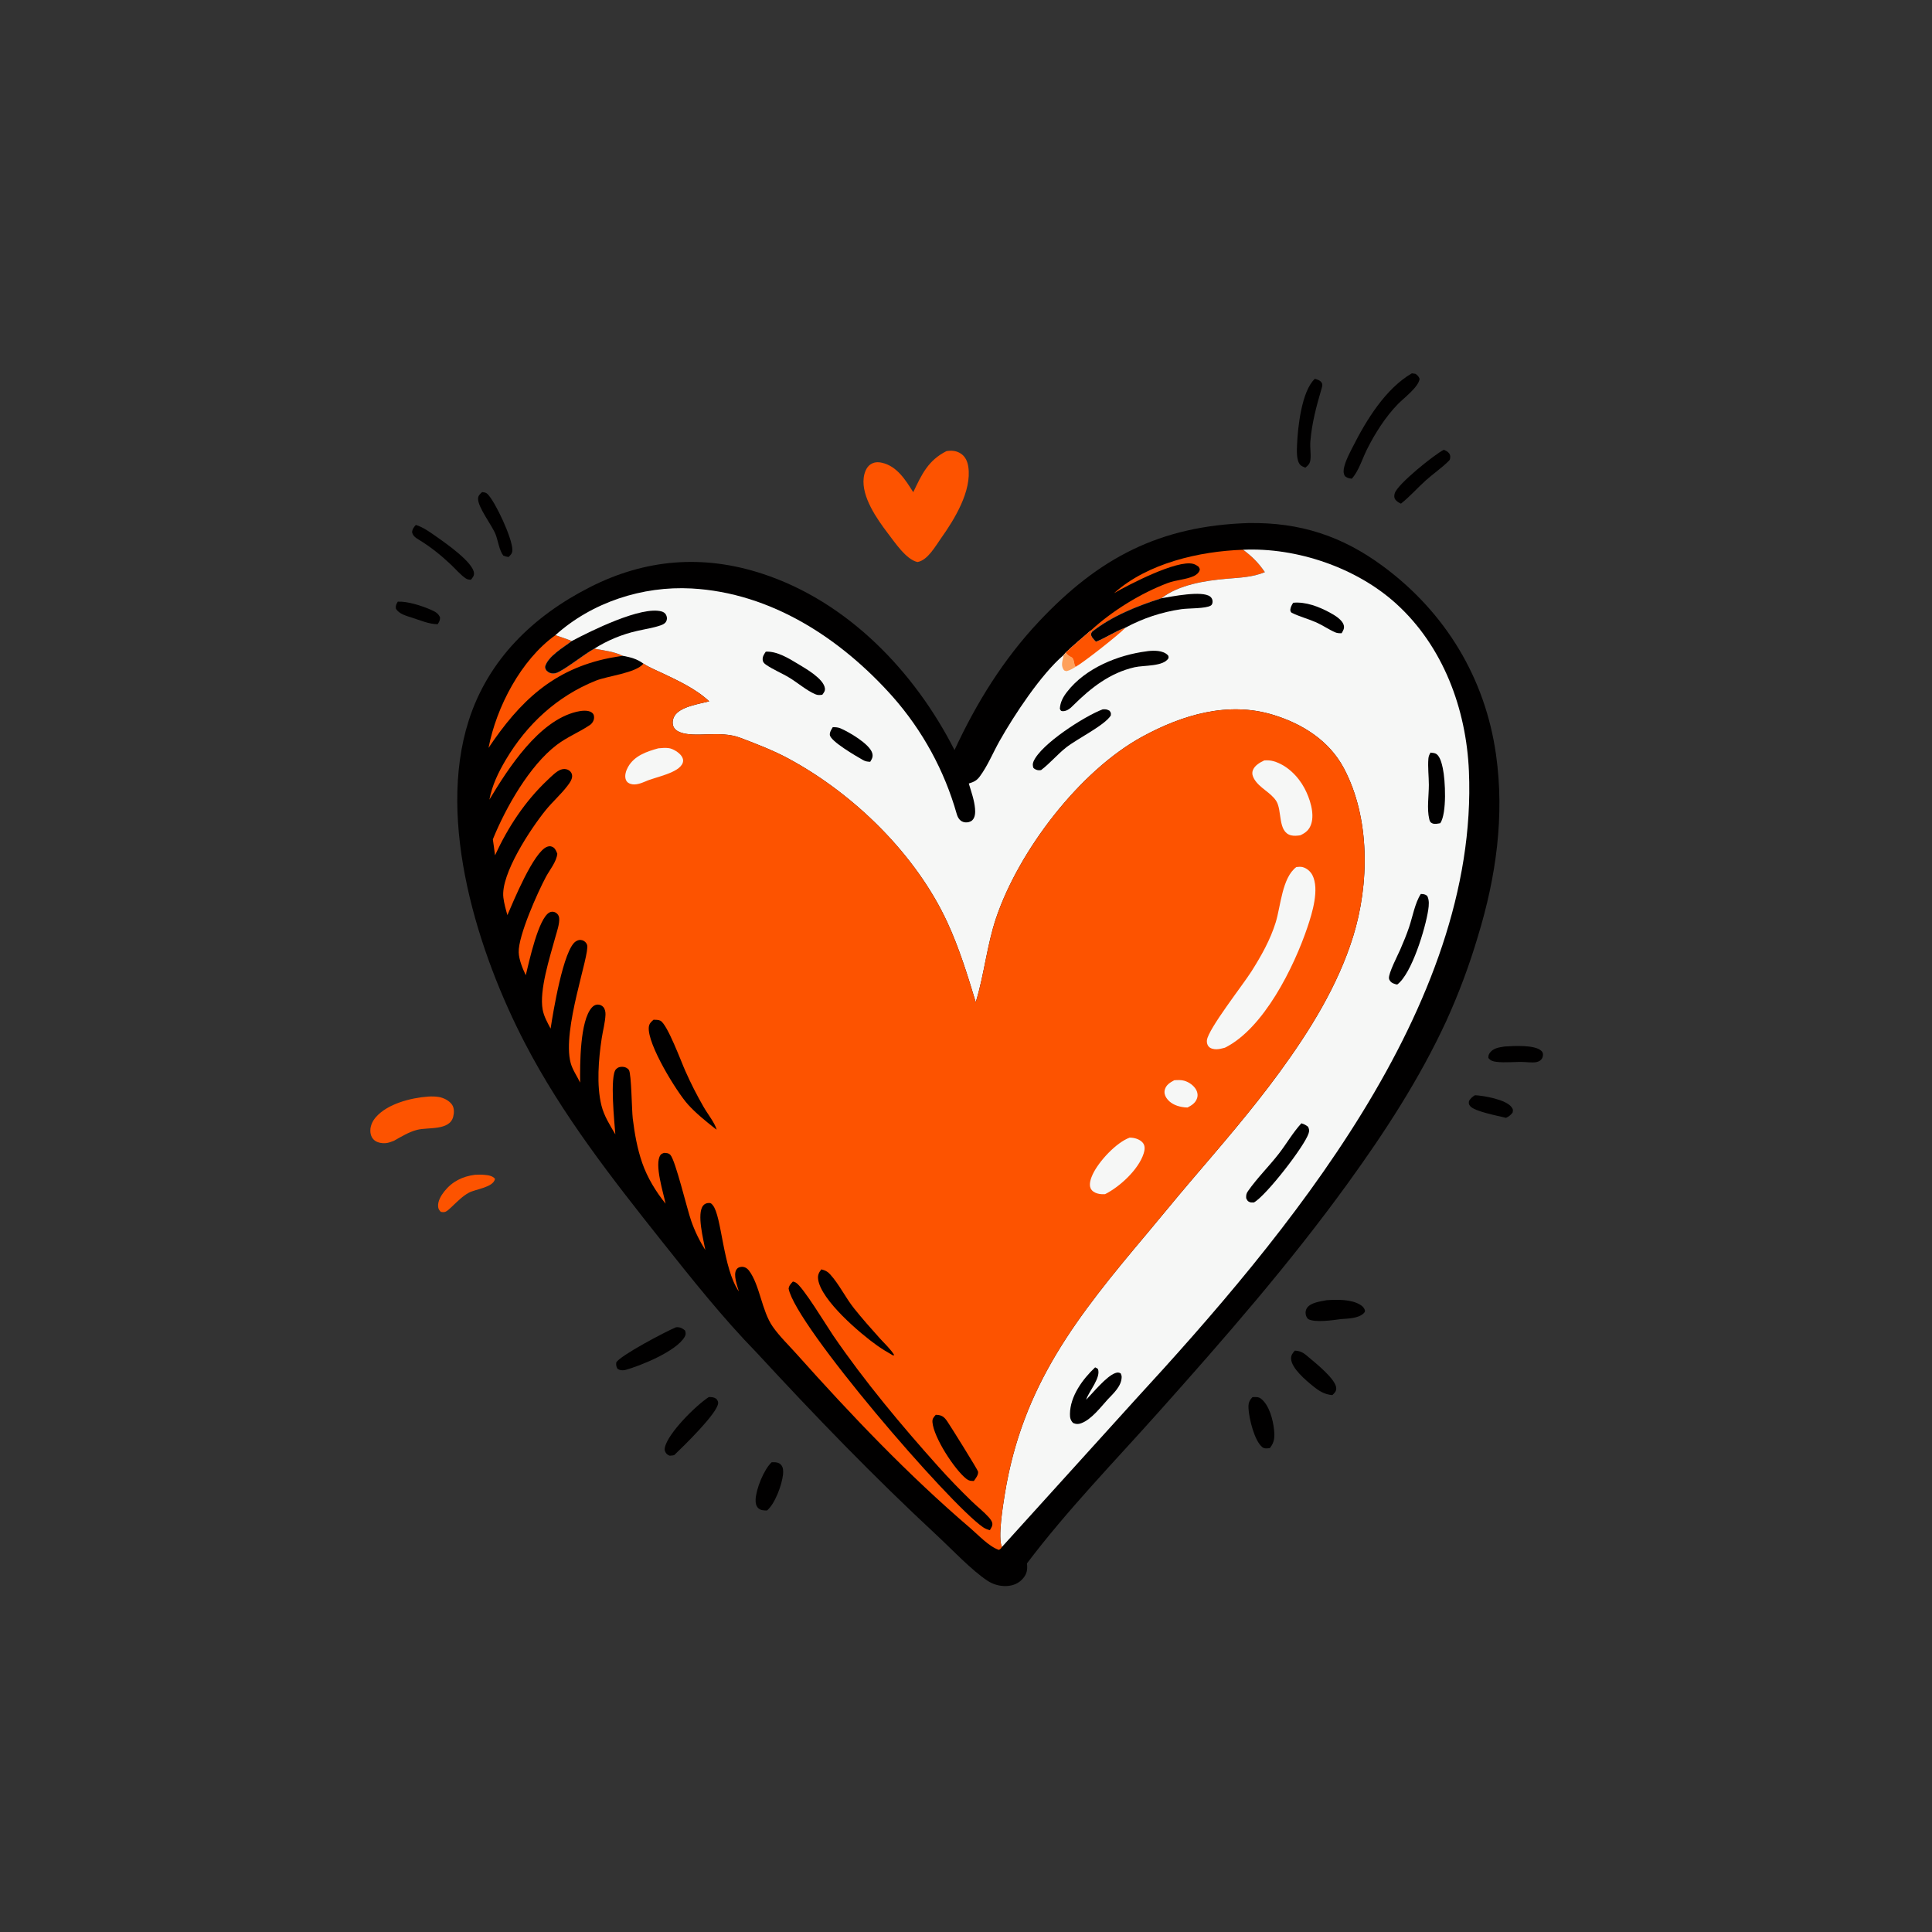 <svg width="1024" height="1024" viewBox="0 0 1024 1024" fill="none" xmlns="http://www.w3.org/2000/svg"><rect x="0" y="0" width="1024" height="1024" fill="#333333" stroke="none"/><g clip-path="url(#clip0_1444_4610)"><path d="M210.834 318.895C216.043 318.635 223.638 321.086 228.445 323.219C230.544 324.15 232.329 325.034 233.231 327.246C233.295 328.784 232.759 329.571 231.996 330.83C227.643 330.906 222.569 328.724 218.442 327.401C215.512 326.461 211.306 325.408 209.806 322.486C209.646 320.901 210.067 320.202 210.834 318.895Z" fill="#010000"/><path d="M781.764 580.488C786.46 580.72 798.256 582.771 801.185 586.84C802.076 588.078 801.958 588.35 801.689 589.749C800.547 591.128 799.84 591.706 798.226 592.483C794.162 591.437 781.467 589.116 779.204 586.23C778.363 585.157 778.47 584.797 778.595 583.528C779.544 582.07 780.283 581.389 781.764 580.488Z" fill="#010000"/><path d="M797.502 554.665C802.19 554.399 813.449 553.632 816.943 556.98C817.518 557.531 817.816 558.128 817.823 558.911C817.834 560.195 817.361 561.332 816.304 562.112C814.273 563.611 810.762 563.021 808.375 562.919C803.283 562.599 797.961 563.443 792.953 562.77C791.211 562.536 789.933 562.16 788.859 560.699C788.865 559.442 788.99 558.847 789.785 557.837C791.68 555.431 794.688 555.12 797.502 554.665Z" fill="#010000"/><path d="M255.521 260.826C256.78 261.014 257.487 260.943 258.427 261.877C262.564 265.992 271.54 285.239 271.566 291.413C271.574 293.374 270.778 293.956 269.548 295.23C268.518 295.11 267.738 294.877 266.778 294.486C264.673 291.909 263.951 286.512 262.701 283.292C260.809 278.418 253.172 268.837 253.391 264.187C253.465 262.598 254.439 261.834 255.521 260.826Z" fill="#010000"/><path d="M409.018 775.007C410.806 774.968 412.798 774.973 414.05 776.474C415.177 777.824 415.195 779.808 415.024 781.469C414.453 787.018 410.758 797.044 406.544 800.587C404.924 800.572 403.245 800.59 401.965 799.41C400.681 798.225 400.434 796.506 400.49 794.853C400.681 789.226 404.901 778.8 409.018 775.007Z" fill="#010000"/><path d="M663.837 740.505C665.475 740.466 666.95 740.25 668.344 741.33C672.729 744.726 674.744 752.536 675.28 757.876C675.67 761.757 675.504 764.485 673.013 767.545C671.703 767.657 670.22 767.945 669.111 767.07C664.806 763.676 662.001 751.727 661.731 746.48C661.593 743.801 662.026 742.453 663.837 740.505Z" fill="#010000"/><path d="M765.254 238.387C766.243 238.785 767.369 239.363 768.029 240.233C768.551 240.921 768.725 241.658 768.638 242.487C768.55 243.336 768.521 243.66 767.928 244.255C764.243 247.954 759.651 251.067 755.734 254.58C751.268 258.587 747.222 263.26 742.517 266.95C741.412 266.402 740.257 265.771 739.519 264.737C738.816 263.753 738.906 262.515 739.255 261.425C740.85 256.449 760.214 240.945 765.254 238.387Z" fill="#010000"/><path d="M686.282 715.854C689.866 716.027 691.302 717.39 693.949 719.633C697.513 722.654 708.379 731.284 708.241 735.975C708.194 737.58 707.235 738.431 706.153 739.436C701.979 739.068 699.17 737.286 695.979 734.712C692.226 731.686 684.625 725.331 684.301 720.258C684.178 718.321 685.111 717.221 686.282 715.854Z" fill="#010000"/><path d="M220.396 278.22C224.45 279.447 228.35 282.376 231.79 284.781C236.636 288.171 250.821 298.139 251.227 303.746C251.336 305.248 250.471 306.185 249.611 307.279C248.595 307.23 247.714 307.144 246.845 306.556C244.057 304.67 241.334 301.453 238.854 299.125C233.61 294.201 228.263 289.886 222.123 286.138C220.319 285.036 218.909 284.179 218.386 282.003C218.64 280.285 219.284 279.521 220.396 278.22Z" fill="#010000"/><path d="M251.734 622.663C253.389 622.6 255.056 622.531 256.708 622.69C258.819 622.893 260.967 623.123 262.373 624.816C261.435 629.44 252.145 630.167 248.42 632.205C245.213 633.959 242.488 636.762 239.84 639.239C238.883 640.12 237.887 641.128 236.822 641.871C235.737 642.627 234.897 642.497 233.664 642.324C232.709 641.331 232.302 640.799 232.199 639.383C231.999 636.612 233.808 633.595 235.451 631.521C239.667 626.197 245.13 623.515 251.734 622.663Z" fill="#FD5300"/><path d="M703.179 689.137C708.66 688.748 716.06 688.599 720.881 691.502C722.228 692.313 723.089 693.178 723.489 694.742C723.276 695.458 723.37 695.464 722.843 695.999C720.049 698.837 714.409 698.867 710.705 699.149C706.457 699.723 697.027 701.154 693.318 699.125C692.645 698.307 692.325 697.831 692.088 696.769C691.811 695.523 692.064 694.126 692.83 693.098C694.912 690.305 699.957 689.776 703.179 689.137Z" fill="#010000"/><path d="M696.909 200.772C697.794 201.043 699.234 201.454 699.902 202.11C701.115 203.299 700.974 204.22 700.532 205.723C697.746 215.181 695.294 224.233 694.511 234.128C694.259 237.312 694.929 240.538 694.545 243.681C694.293 245.744 693.415 246.609 691.856 247.869C690.927 247.502 689.833 247.098 689.134 246.352C687.045 244.121 687.342 238.691 687.459 235.801C687.831 226.622 689.863 207.273 696.909 200.772Z" fill="#010000"/><path d="M375.723 740.444C377.313 740.484 378.307 740.482 379.687 741.404C380.138 742.124 380.615 742.59 380.633 743.473C380.739 748.722 361.854 766.901 357.377 771.214C356.59 771.464 355.813 771.482 354.994 771.556C354.034 771.19 353.53 770.929 352.947 770.086C352.314 769.172 352.148 768.379 352.383 767.26C354.003 759.53 369.113 744.667 375.723 740.444Z" fill="#010000"/><path d="M358.314 703.478C358.511 703.465 358.708 703.439 358.905 703.44C360.647 703.448 361.864 704.084 363.129 705.247C363.49 706.64 363.627 707.288 362.848 708.62C358.38 716.249 339.512 723.916 331.181 726.192C329.56 726.394 328.651 726.343 327.272 725.484C326.585 724.213 326.512 723.601 326.619 722.165C328.403 718.593 353.295 705.476 358.314 703.478Z" fill="#010000"/><path d="M748.327 197.867L750.216 198.128C751.517 199.102 751.779 199.291 752.411 200.769C752.011 205.032 743.986 211.047 741.002 214.095C734.383 220.856 728.683 229.825 724.495 238.257C722.061 243.157 720.137 249.706 716.478 253.725C714.895 253.505 714.151 253.393 712.846 252.378C711.86 250.648 712.055 249.03 712.538 247.157C713.484 243.485 715.43 239.959 717.134 236.587C724.202 222.6 734.417 205.929 748.327 197.867Z" fill="#010000"/><path d="M226.872 581.214C228.692 581.096 230.821 581.112 232.615 581.425C235.171 581.871 238.13 583.349 239.619 585.545C240.817 587.312 240.735 589.91 240.206 591.917C238.23 599.405 226.834 597.335 221.037 598.849C216.686 599.985 212.702 602.443 208.82 604.625C207.629 605.077 206.389 605.59 205.127 605.796C203.097 606.128 200.376 605.806 198.69 604.55C197.342 603.547 196.581 602.093 196.361 600.443C195.955 597.402 197.17 594.494 199.13 592.215C205.326 585.009 217.794 581.874 226.872 581.214Z" fill="#FD5300"/><path d="M501.663 239.096C504.531 238.665 507.073 238.863 509.517 240.591C511.774 242.187 512.817 244.748 513.219 247.405C515.149 260.185 505.88 275.309 498.811 285.223C495.826 289.411 491.705 296.973 486.298 297.885C480.293 296.648 474.153 287.278 470.59 282.676C464.826 275.079 456.595 263.421 457.774 253.296C458.065 250.794 459.098 247.715 461.273 246.211C463.193 244.885 465.251 244.777 467.469 245.275C475.448 247.065 480.01 254.487 484.041 260.887C488.507 251.499 491.889 244.016 501.663 239.096Z" fill="#FD5300"/><path d="M661.743 277.226C689.06 276.802 711.46 284.068 733.459 300.436C766.206 324.8 787.202 359.467 792.922 399.952C797.525 432.526 792.946 464.777 783.398 496.048C781.125 503.74 778.587 511.344 775.783 518.859C772.98 526.374 769.917 533.782 766.596 541.083C752.479 571.672 734.023 600.021 714.307 627.259C683.412 669.943 648.992 709.339 613.942 748.599C590.454 774.908 565.609 800.45 544.327 828.607C544.366 829.088 544.398 829.57 544.422 830.052C544.56 833.024 543.691 835.153 541.587 837.288C539.131 839.78 535.718 840.761 532.282 840.637C531.503 840.612 530.728 840.535 529.959 840.405C529.19 840.275 528.434 840.093 527.69 839.86C526.945 839.627 526.22 839.345 525.515 839.013C524.809 838.682 524.129 838.304 523.474 837.88C515.072 832.4 504.181 820.841 496.45 813.664C463.116 782.723 431.855 750.319 401.013 716.905C383.014 698.463 366.536 677.7 350.507 657.524C324.242 624.461 298.027 590.931 278.449 553.332C253.43 505.283 231.308 435.68 248.39 382.036C258.744 349.524 282.636 326.531 312.483 311.306C342.035 296.233 372.569 293.775 404.076 304.089C449.316 318.898 484.788 355.958 505.914 397.56C517.493 372.597 531.74 349.535 550.652 329.43C582.46 295.615 614.691 278.717 661.743 277.226Z" fill="#010000"/><path d="M258.936 396.396C263.09 374.709 276.155 349.705 294.367 336.661C297.262 337.657 300.222 338.576 303.039 339.773C298.669 343.166 290.242 347.903 288.876 353.494C289.168 354.836 289.265 355.195 290.423 356.083C291.543 356.943 293.082 357.102 294.409 356.812C298.163 355.993 309.962 346.422 315.006 343.802C319.868 344.736 325.61 345.35 330.046 347.585C327.738 347.978 325.416 348.301 323.119 348.756C293.202 354.693 275.418 371.806 258.936 396.396Z" fill="#FD5300"/><path d="M590.486 314.373C608.206 298.467 635.661 292.188 658.872 291.377C663.746 295.046 666.944 298.226 670.403 303.252C663.826 305.973 657.169 306.146 650.166 306.753C638.75 307.742 624.91 309.85 615.578 317.086C602.779 321.186 589.264 326.522 578.676 334.972L578.178 334.138C589.486 323.775 604.562 314.43 618.927 309.013C623.345 307.346 628.415 307.258 632.713 305.342C634.016 304.761 635.476 303.581 635.854 302.172C636.059 301.409 635.606 301.004 635.258 300.353C634.315 299.669 633.525 299.154 632.386 298.853C623.818 296.588 598.363 309.84 590.486 314.373Z" fill="#FD5300"/><path d="M658.872 291.377C687.234 290.077 718.952 300.843 740.04 320C764.912 342.592 777.147 375.722 778.556 408.74C783.887 533.626 681.57 655.107 601.606 741.992L531.028 819.947C528.751 815.182 531.617 797.747 532.553 791.958C541.916 734.087 570.958 697.736 607.755 654.006C615.443 644.87 622.955 635.585 630.703 626.501C647.076 607.306 663.391 588.563 678.288 568.139C694.295 546.196 709.038 522.51 717.163 496.418C725.833 468.575 726.272 433.5 712.252 407.136C704.435 392.436 690.143 383.511 674.518 378.803C650.738 371.64 626.604 378.925 605.459 390.438C572.196 408.55 539.931 451.033 527.962 486.561C523.113 500.955 521.722 516.008 517.398 530.433L517.165 531.199C512.867 516.962 508.367 502.425 502.126 488.902C485.551 452.988 452.827 420.95 418.217 402.233C409.853 397.71 401.183 394.389 392.317 391.034C381.53 386.951 368.507 391.231 360.419 388.112C358.788 387.483 357.298 386.373 356.756 384.631C356.256 383.025 356.577 381.106 357.383 379.656C360.233 374.526 370.607 373.104 375.883 371.725C368.929 365.164 359.401 360.747 350.84 356.695C347.561 355.143 344.065 353.759 341.042 351.748C337.575 349.164 334.196 348.36 330.046 347.585C325.61 345.35 319.868 344.736 315.006 343.802C309.962 346.422 298.163 355.993 294.409 356.812C293.082 357.102 291.543 356.943 290.423 356.083C289.265 355.195 289.168 354.836 288.876 353.494C290.242 347.903 298.669 343.166 303.039 339.773C300.222 338.576 297.262 337.657 294.367 336.661C313.713 319.212 340.523 310.49 366.52 311.899C408.721 314.187 445.617 338.373 473.1 369.199C475.069 371.429 476.975 373.712 478.816 376.047C480.658 378.383 482.433 380.769 484.142 383.204C485.851 385.639 487.49 388.12 489.06 390.646C490.63 393.173 492.128 395.741 493.555 398.351C494.982 400.961 496.336 403.609 497.615 406.295C498.894 408.98 500.097 411.699 501.224 414.452C502.351 417.205 503.401 419.987 504.374 422.798C505.346 425.609 506.239 428.446 507.053 431.307C507.69 433.591 508.942 435.539 511.488 435.859C512.787 436.022 514.355 435.665 515.315 434.758C516.908 433.251 516.963 430.607 516.791 428.584C516.411 424.098 514.774 419.585 513.48 415.284C516.113 414.436 517.607 413.827 519.28 411.581C523.502 405.915 526.279 398.96 529.746 392.813C537.606 378.878 551.833 357.301 563.799 347.138L564.82 345.901C569.105 341.827 573.714 338.018 578.178 334.138L578.676 334.972C589.264 326.522 602.779 321.186 615.578 317.086C624.91 309.85 638.75 307.742 650.166 306.753C657.169 306.146 663.826 305.973 670.403 303.252C666.944 298.226 663.746 295.046 658.872 291.377Z" fill="#F6F7F6"/><path d="M564.82 345.901C565.021 346.131 565.217 346.364 565.421 346.59C566.277 347.54 567.266 348.064 568.385 348.645C569.123 349.808 569.212 350.67 569.465 351.973C569.629 352.82 569.574 352.527 570.137 353.414C568.529 354.38 567.106 355.31 565.262 355.731C564.603 355.539 564.139 355.573 563.728 354.957C562.026 352.405 563.383 349.795 563.799 347.138L564.82 345.901Z" fill="#FEA05B"/><path d="M441.387 385.409C441.464 385.411 441.541 385.414 441.617 385.415C442.996 385.429 444.231 385.504 445.516 386.056C449.968 387.968 460.843 394.275 462.286 399.107C462.864 401.041 462.193 402.171 461.234 403.77C459.712 403.714 458.701 403.568 457.366 402.81C453.995 400.897 440.211 392.951 439.829 389.536C439.667 388.09 440.688 386.602 441.387 385.409Z" fill="#010000"/><path d="M580.853 340.14C586.285 338.055 591.088 334.561 596.557 332.652C593.225 336.265 574.301 351.113 570.137 353.414C569.574 352.527 569.629 352.82 569.465 351.973C569.212 350.67 569.123 349.808 568.385 348.645C567.266 348.064 566.277 347.54 565.421 346.59C565.217 346.364 565.021 346.131 564.82 345.901C569.105 341.827 573.714 338.018 578.178 334.138L578.676 334.972L578.208 336.1C578.415 337.804 579.753 338.916 580.853 340.14Z" fill="#FD5300"/><path d="M685.418 319.476C692.004 318.845 698.96 321.513 704.68 324.599C707.302 326.013 711.74 328.549 712.308 331.773C712.562 333.22 711.793 334.419 711.105 335.611C709.996 335.649 708.824 335.639 707.788 335.193C704.292 333.685 701.089 331.406 697.573 329.851C693.372 327.993 688.873 326.866 684.749 324.831C684.028 324.475 684.114 324.08 683.863 323.35C684.063 321.73 684.538 320.839 685.418 319.476Z" fill="#010000"/><path d="M758.207 398.893C759.236 399.006 760.549 399.065 761.408 399.699C763.364 401.144 764.223 404.911 764.71 407.166C766.093 413.572 766.91 430.99 763.394 436.303C762.119 436.533 760.456 436.928 759.218 436.416C758.073 435.943 757.819 435.308 757.544 434.181C756.198 428.656 757.331 421.664 757.322 415.975C757.314 411.41 756.696 406.595 757.08 402.062C757.186 400.8 757.58 399.978 758.207 398.893Z" fill="#010000"/><path d="M405.882 345.398C411.826 345.068 418.069 348.938 423.012 351.925C427.041 354.36 436.525 359.707 437.215 364.801C437.411 366.253 436.64 367.145 435.84 368.226C434.46 368.428 433.441 368.521 432.137 367.961C427.489 365.965 422.83 361.915 418.475 359.254C414.465 356.805 409.893 355.003 406.041 352.342C404.968 351.6 404.289 350.908 404.223 349.519C404.148 347.93 405.036 346.648 405.882 345.398Z" fill="#010000"/><path d="M584.415 375.977C586.128 375.904 586.48 375.874 588.068 376.693C588.861 377.879 588.892 377.848 588.732 379.258C585.343 384.565 570.975 391.514 565.034 396.213C560.37 399.903 556.56 404.539 551.806 408.154C551.482 408.19 551.16 408.254 550.835 408.262C549.718 408.291 548.459 407.789 547.712 406.99C547.297 405.728 547.279 404.742 547.815 403.517C551.833 394.322 574.724 379.641 584.415 375.977Z" fill="#010000"/><path d="M753.068 473.812C754.667 473.936 755.12 473.858 756.448 474.83C757.627 477.132 757.359 479.818 756.985 482.308C755.551 491.865 748.28 516.161 740.542 521.833C739.713 521.692 739.063 521.498 738.287 521.146C737.285 520.692 736.325 519.692 736.184 518.555C735.855 515.907 740.95 506.079 742.151 503.316C743.848 499.407 745.468 495.498 746.838 491.46C748.676 486.041 749.979 478.506 753.068 473.812Z" fill="#010000"/><path d="M689.764 595.374C691.259 595.84 692.09 596.255 693.318 597.227C693.906 598.599 694.048 599.169 693.611 600.627C691.612 607.298 670.973 633.866 664.582 637.341C664.079 637.334 663.062 637.398 662.553 637.214C661.216 636.732 661.062 636.219 660.493 635.035C660.451 633.412 660.531 632.628 661.47 631.289C666.39 624.272 672.502 618.294 677.756 611.55C681.861 606.28 685.241 600.282 689.764 595.374Z" fill="#010000"/><path d="M580.448 724.732C580.974 724.914 581.417 725.241 581.889 725.533C583.716 729.918 577.348 737.198 575.848 741.424C575.795 741.574 575.748 741.725 575.697 741.875C579.308 738.189 586.425 729.416 591.123 727.764C592.301 727.349 592.878 727.349 593.972 727.899C594.275 728.554 594.514 729.132 594.502 729.87C594.43 734.658 590.213 738.473 587.167 741.669C583.32 745.896 578.46 752.391 573.021 754.358C571.465 754.921 570.297 754.89 568.767 754.21C567.351 752.751 567.08 751.392 567.101 749.428C567.2 739.953 573.854 730.941 580.448 724.732Z" fill="#010000"/><path d="M607.875 345.19C608.055 345.159 608.233 345.116 608.414 345.097C611.712 344.743 616.304 344.668 618.855 347.136C619.464 347.724 619.311 348.006 619.366 348.784C616.774 353.38 606.263 352.525 601.357 353.652C588.329 356.644 578.362 364.452 569.03 373.675C568.554 374.175 568.065 374.658 567.54 375.109C566.29 376.182 564.568 377.158 562.858 376.896C562.104 376.78 562.076 376.26 561.739 375.658C561.964 372.16 563.404 369.502 565.521 366.753C575.225 354.152 592.551 347.107 607.875 345.19Z" fill="#010000"/><path d="M615.578 317.086C621.037 316.198 637.147 312.856 641.413 316.203C642.28 316.883 642.74 317.852 642.693 318.963C642.664 319.658 642.429 320.522 641.826 320.917C639.141 322.672 629.756 322.312 626.036 322.891C623.461 323.266 620.907 323.754 618.374 324.353C615.841 324.952 613.34 325.661 610.869 326.479C608.398 327.297 605.967 328.221 603.578 329.252C601.188 330.283 598.848 331.417 596.557 332.652C591.088 334.561 586.285 338.055 580.853 340.14C579.753 338.916 578.415 337.804 578.208 336.1L578.676 334.972C589.264 326.522 602.779 321.186 615.578 317.086Z" fill="#010000"/><path d="M303.039 339.773C313.23 334.364 340.018 321.048 350.698 324.095C351.682 324.376 352.617 325.007 353.052 325.946C353.467 326.84 353.645 327.756 353.348 328.73C352.878 330.269 351.587 330.951 350.176 331.443C346.214 332.826 341.901 333.437 337.813 334.373C335.795 334.824 333.8 335.362 331.828 335.985C329.856 336.608 327.914 337.315 326.003 338.105C324.092 338.895 322.219 339.766 320.382 340.717C318.546 341.668 316.754 342.697 315.006 343.802C309.962 346.422 298.163 355.993 294.409 356.812C293.082 357.102 291.543 356.943 290.423 356.083C289.265 355.195 289.168 354.836 288.876 353.494C290.242 347.903 298.669 343.166 303.039 339.773Z" fill="#010000"/><path d="M341.042 351.748C344.065 353.759 347.561 355.143 350.84 356.695C359.401 360.747 368.929 365.164 375.883 371.725C370.607 373.104 360.233 374.526 357.383 379.656C356.577 381.106 356.256 383.025 356.756 384.631C357.298 386.373 358.788 387.483 360.419 388.112C368.507 391.231 381.53 386.951 392.317 391.034C401.183 394.389 409.853 397.71 418.217 402.233C452.827 420.95 485.551 452.988 502.126 488.902C508.367 502.425 512.867 516.962 517.165 531.199L517.398 530.433C521.722 516.008 523.113 500.955 527.962 486.561C539.931 451.033 572.196 408.55 605.459 390.438C626.604 378.925 650.738 371.64 674.518 378.803C690.143 383.511 704.435 392.436 712.252 407.136C726.272 433.5 725.833 468.575 717.163 496.418C709.038 522.51 694.295 546.196 678.288 568.139C663.391 588.563 647.076 607.306 630.703 626.501C622.955 635.585 615.443 644.87 607.755 654.006C570.958 697.736 541.916 734.087 532.553 791.958C531.617 797.747 528.751 815.182 531.028 819.947C530.541 820.741 530.263 821.057 529.431 821.482C524.118 819.666 518.68 813.707 514.393 810.04C481.241 781.678 451.188 750.08 422.152 717.591C417.984 712.929 413.07 708.198 409.511 703.072C403.697 694.697 402.72 681.025 396.945 673.4C396.032 672.195 394.599 671.329 393.039 671.454C391.831 671.55 390.942 671.896 390.284 672.957C388.543 675.77 390.777 681.532 391.626 684.508C383.041 672.133 382.587 644.409 377.746 638.723C377.122 637.989 376.8 637.598 375.837 637.604C374.591 637.611 373.551 637.955 372.726 638.939C369.118 643.24 372.946 657.316 373.836 662.515C372.297 660.107 370.904 657.618 369.655 655.047C368.406 652.476 367.311 649.841 366.37 647.143C364.23 641.183 358.022 614.989 355.303 612.113C354.349 611.104 353.19 611.115 351.917 611.06C351.115 611.409 350.557 611.485 350.036 612.232C346.695 617.022 351.615 632.138 352.761 637.979C347.569 631.496 343.124 624.218 340.382 616.352C337.747 608.79 336.349 600.743 335.37 592.811C334.851 588.598 334.669 568.999 333.325 567.107C332.568 566.042 331.281 565.458 329.991 565.432C328.531 565.402 327.517 565.634 326.483 566.722C323.113 570.271 325.695 595.273 326.146 601.237C323.28 596.35 320.196 591.547 318.796 585.995C316.087 575.257 317.251 561.2 318.929 550.256C319.549 546.217 320.744 541.912 320.918 537.849C320.977 536.477 320.71 534.897 319.815 533.807C319.066 532.896 317.829 532.39 316.658 532.446C315.488 532.503 314.491 533.135 313.724 533.977C307.313 541.008 307.395 564.279 307.489 573.798C305.885 570.467 303.403 566.923 302.454 563.362C297.768 545.769 312.737 505.881 311.184 500.834C310.823 499.664 309.824 498.715 308.652 498.361C307.371 497.975 306.403 498.23 305.287 498.892C298.571 502.88 293.054 537.219 291.834 545.178C290.134 541.937 288.3 538.783 287.625 535.142C285.725 524.905 291.438 507.324 294.24 497.067C295.066 494.043 296.685 489.628 296.368 486.52C296.24 485.26 295.544 484.272 294.422 483.661C294.304 483.596 294.182 483.537 294.057 483.486C293.932 483.435 293.804 483.392 293.674 483.357C293.543 483.321 293.411 483.293 293.278 483.274C293.144 483.254 293.009 483.242 292.874 483.239C292.739 483.236 292.605 483.24 292.47 483.253C292.335 483.266 292.202 483.286 292.07 483.315C291.938 483.344 291.808 483.38 291.681 483.424C291.553 483.469 291.428 483.521 291.307 483.58C285.349 486.505 280.373 510.017 278.669 516.888C276.992 513.383 275.037 508.637 274.922 504.727C274.661 495.904 285.079 472.728 289.384 464.713C291.385 460.988 294.991 456.719 295.383 452.491C294.969 451.399 294.304 449.774 293.26 449.123C292.183 448.451 291.249 448.352 290.048 448.781C282.852 451.351 272.061 477.872 268.932 485.026C268.079 482.037 267.173 478.826 266.795 475.739C265.264 463.211 281.549 438.854 289.266 429.359C292.884 424.908 297.305 421.063 300.759 416.518C301.997 414.89 303.705 412.622 303.144 410.445C302.851 409.304 301.965 408.41 300.901 407.956C299.686 407.437 298.441 407.502 297.216 407.936C294.918 408.749 292.038 411.706 290.266 413.375C278.239 424.713 269.254 438.394 262.378 453.329C262.046 450.501 261.614 447.678 261.219 444.858C267.969 428.211 280.579 405.802 295.129 394.776C300.698 390.555 306.956 388.125 312.644 384.285C313.854 383.468 314.827 381.946 314.871 380.427C314.906 379.229 314.652 378.349 313.64 377.63C311.57 376.158 307.832 376.721 305.56 377.263C285.487 382.055 269.285 407.336 259.374 423.855C260.842 416.18 264.11 409.415 268.074 402.72C279.222 383.893 295.3 368.996 315.749 360.786C322.274 358.166 336.952 356.782 341.042 351.748Z" fill="#FD5300"/><path d="M622.399 572.549C624.156 572.454 625.982 572.326 627.696 572.814C630.19 573.525 632.782 575.371 634.031 577.675C634.789 579.073 634.964 580.67 634.44 582.177C633.592 584.618 631.609 585.861 629.435 587.001C628.378 587.012 627.382 586.883 626.344 586.694C623.133 586.111 620.029 584.683 618.184 581.86C617.346 580.578 616.971 579.1 617.369 577.586C618.053 574.988 620.201 573.727 622.399 572.549Z" fill="#F6F7F6"/><path d="M495.98 749.879C497.142 749.918 498.381 750.042 499.415 750.631C500.646 751.334 501.33 752.295 502.127 753.441C503.656 755.636 518.264 779.047 518.399 779.989C518.646 781.724 517.092 783.655 516.149 784.95C514.452 784.901 513.592 784.922 512.176 783.804C505.933 778.882 494.894 761.941 494.221 753.82C494.064 751.931 494.831 751.203 495.98 749.879Z" fill="#010000"/><path d="M435.325 672.788C437.318 673.304 438.536 673.824 439.941 675.368C444.821 680.733 448.09 687.724 452.652 693.451C456.995 698.902 461.617 704.088 466.266 709.276C468.749 712.046 472.101 715.081 473.983 718.249L473.274 718.383C470.399 716.755 467.602 715.06 464.899 713.155C456.12 706.967 435.13 689.157 433.63 678.088C433.329 675.861 433.974 674.504 435.325 672.788Z" fill="#010000"/><path d="M348.942 396.622C350.776 396.447 352.698 396.287 354.531 396.539C356.795 396.851 360.186 398.989 361.365 400.947C362.001 402.004 362.306 403.052 361.886 404.263C359.965 409.809 347.296 411.776 342.134 414.161C339.814 415.127 336.887 416.292 334.333 415.514C333.167 415.159 332.239 414.562 331.759 413.396C330.851 411.196 331.797 408.418 332.9 406.467C336.254 400.537 342.777 398.315 348.942 396.622Z" fill="#F6F7F6"/><path d="M598.751 602.968C599.148 602.983 599.545 602.991 599.941 603.027C602.066 603.215 604.753 604.207 605.978 606.062C607.029 607.653 606.707 609.673 606.163 611.38C603.454 619.873 593.553 628.996 585.723 632.924C584.271 632.995 583.032 632.973 581.626 632.56C580.134 632.122 578.752 631.323 578.068 629.858C577.049 627.676 578.197 624.448 579.152 622.422C582.412 615.508 591.595 605.573 598.751 602.968Z" fill="#F6F7F6"/><path d="M346.399 540.483C347.542 540.527 349.011 540.471 350.043 541.01C353.778 542.961 361.183 563.104 363.263 567.682C366.155 574.204 369.384 580.554 372.951 586.733C374.955 590.282 378.747 594.944 379.857 598.737L378.951 598.106C373.964 594.161 368.922 590.121 364.643 585.398C358.74 578.884 343.047 553.506 343.876 544.438C344.048 542.561 345.073 541.625 346.399 540.483Z" fill="#010000"/><path d="M670.094 403.035C671.734 402.914 673.408 402.997 674.994 403.454C682.061 405.489 687.998 411.388 691.398 417.764C694.156 422.937 696.867 431 694.961 436.749C693.928 439.864 692.091 441.372 689.204 442.715C687.628 442.953 685.883 443.137 684.318 442.753C677.109 440.986 679.676 429.597 676.434 424.54C673.494 419.953 667.637 417.759 664.768 412.922C663.932 411.511 663.442 409.983 664.004 408.356C664.896 405.77 667.766 404.117 670.094 403.035Z" fill="#F6F7F6"/><path d="M420.255 679.245C420.849 679.409 421.168 679.468 421.749 679.776C425.448 681.742 438.236 702.912 441.502 707.692C458.17 732.083 477.687 755.392 497.358 777.369C503.096 783.779 509 789.859 515.183 795.845C518.051 798.621 521.375 801.201 524.029 804.152C524.712 804.911 525.736 806.18 525.923 807.212C526.206 808.782 525.37 809.721 524.655 811.035C523.28 810.661 522.187 810.257 521.007 809.44C502.864 796.866 421.671 702.635 417.988 683.009C418.211 681.307 419.154 680.459 420.255 679.245Z" fill="#010000"/><path d="M687.095 459.557C688.188 459.424 689.391 459.304 690.471 459.598C692.625 460.183 694.603 461.884 695.607 463.857C699.412 471.329 695.48 483.993 692.991 491.388C685.852 512.598 669.752 545.197 649.196 555.322C647.786 555.684 646.275 556.105 644.814 556.128C643.33 556.15 641.519 555.802 640.53 554.592C639.811 553.712 639.546 552.409 639.697 551.294C640.522 545.2 658.806 521.967 663.296 514.86C668.483 506.651 673.293 498.145 676.167 488.829C678.82 480.228 679.551 465.132 687.095 459.557Z" fill="#F6F7F6"/></g><defs><clipPath id="clip0_1444_4610"><rect width="1024" height="1024" fill="white"/></clipPath></defs></svg>